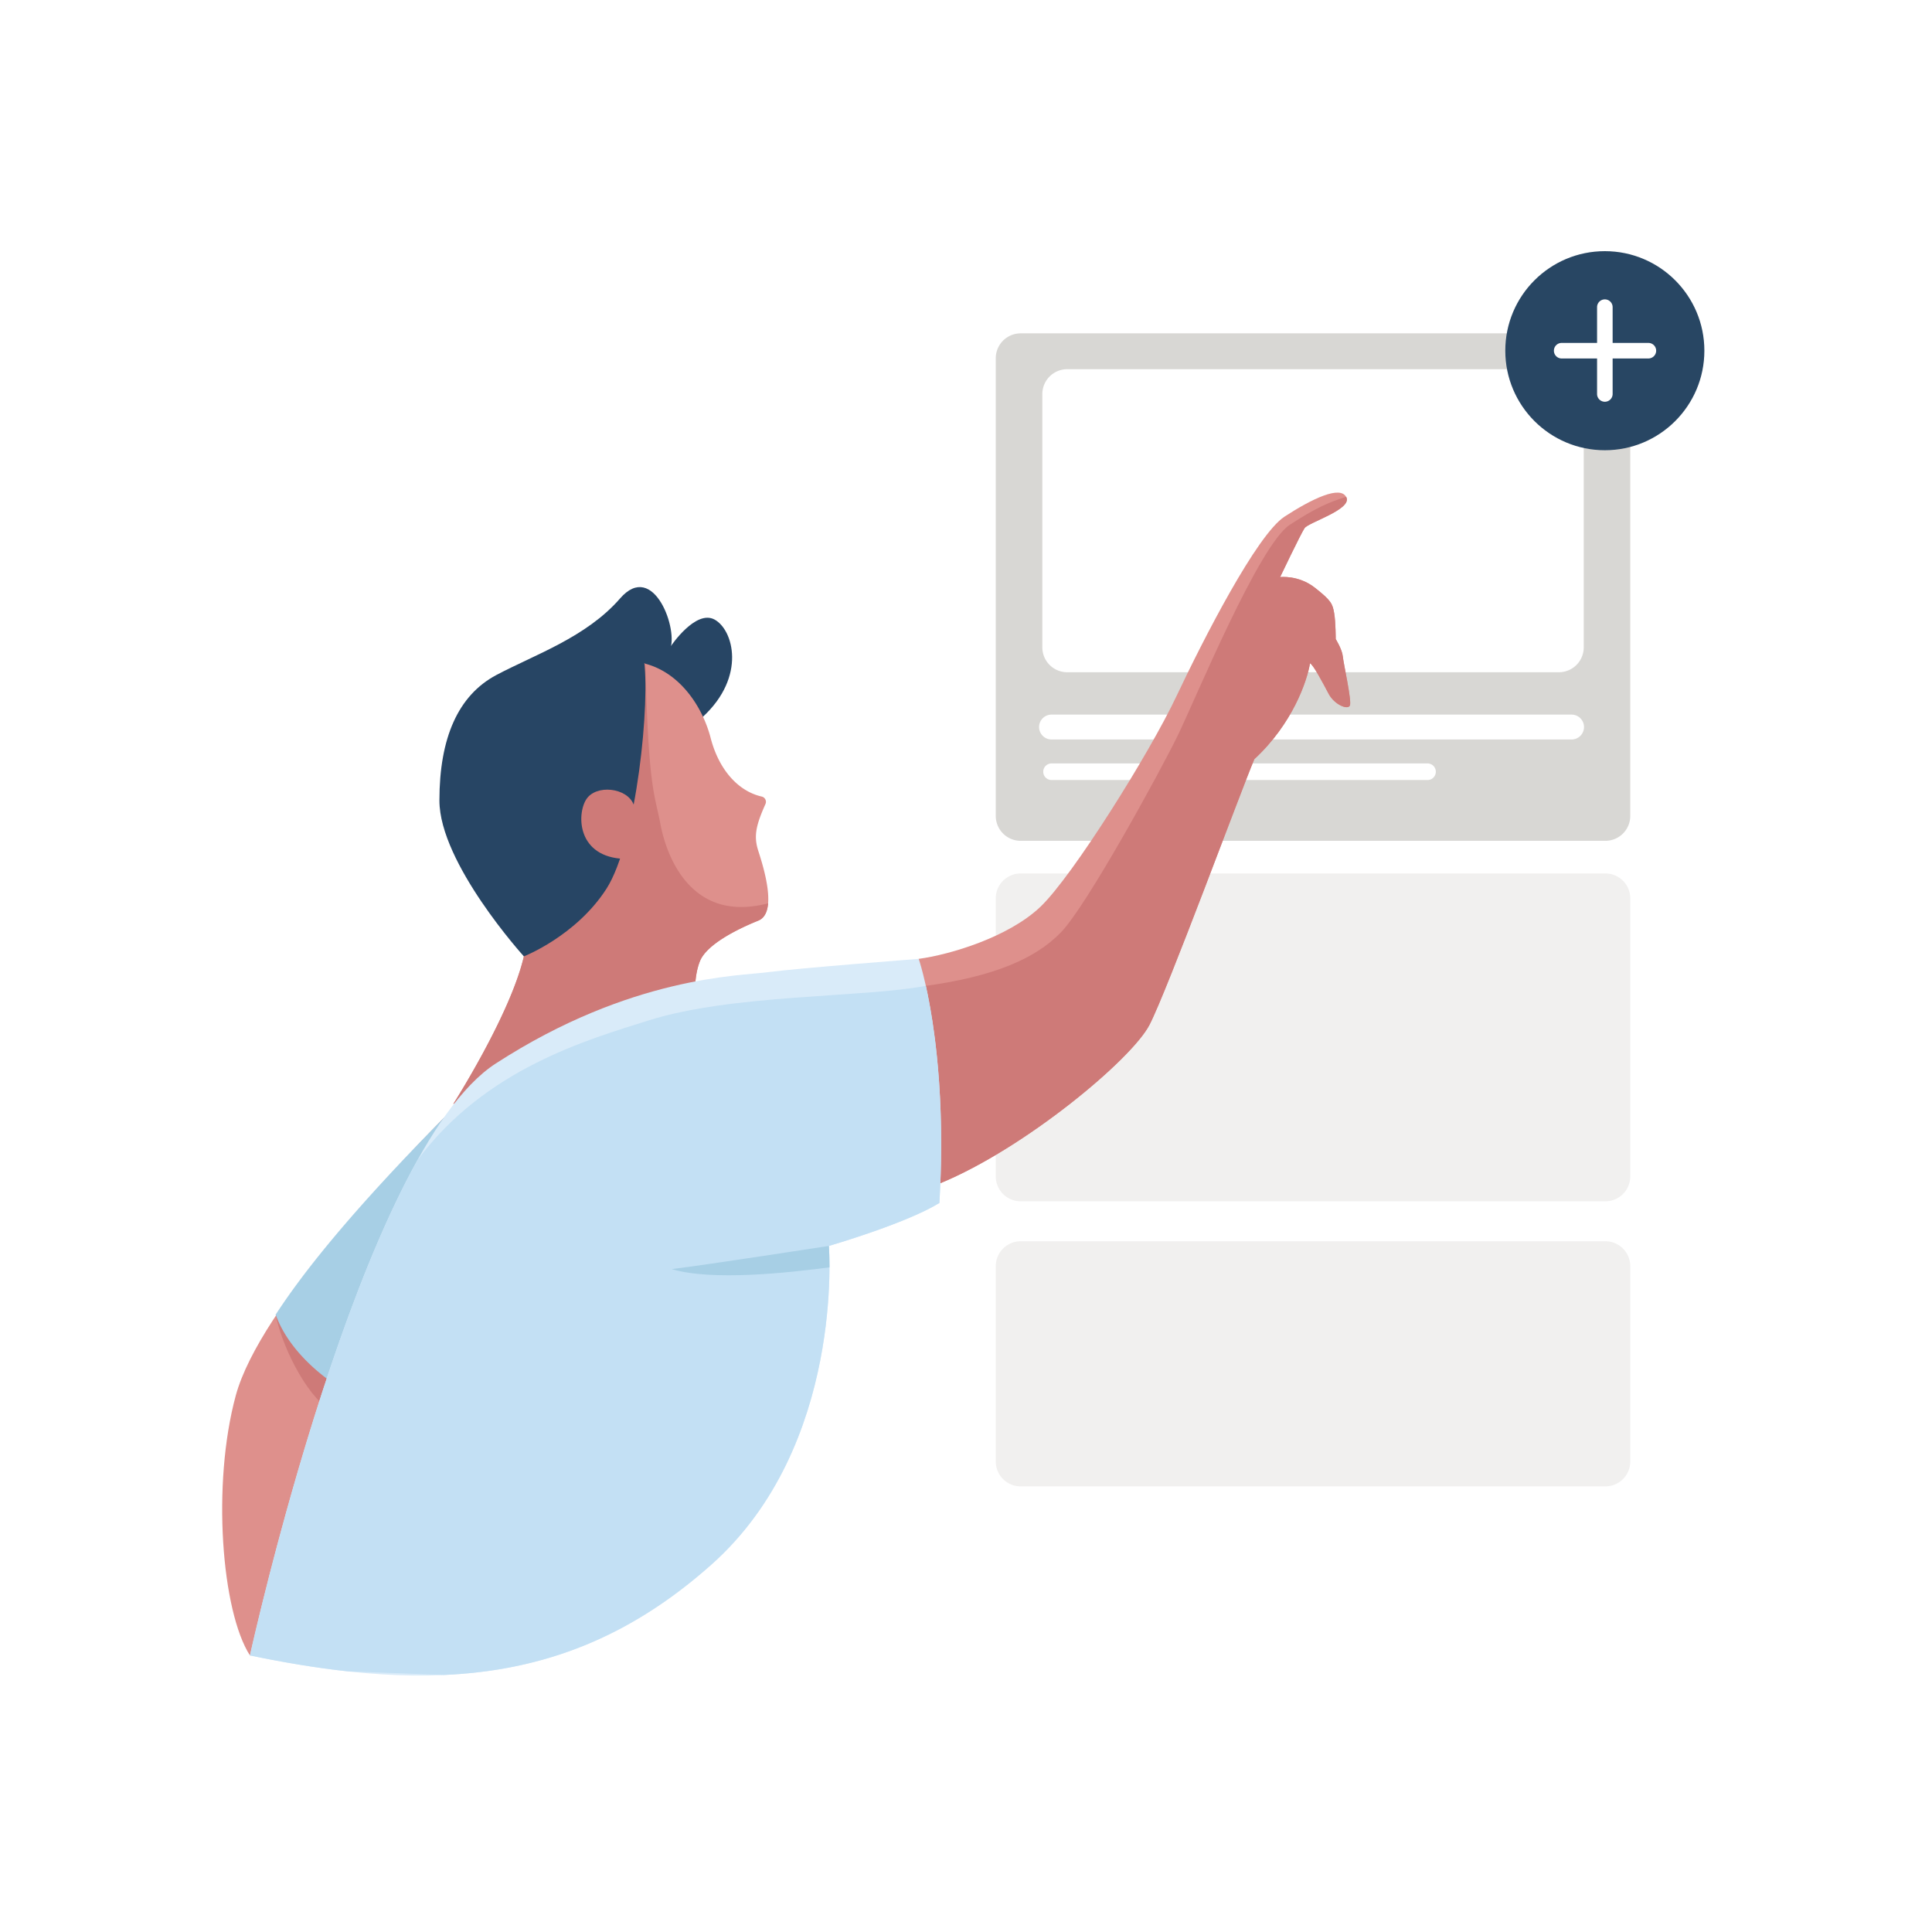 <svg xmlns="http://www.w3.org/2000/svg" width="200" height="200" fill="none"><path fill="#fff" d="M0 0h200v200H0z"/><path fill="#D8D7D4" d="M103.082 37.085a2.576 2.576 0 0 1 2.576-2.576h60.53a2.576 2.576 0 0 1 2.576 2.576v47.381a2.576 2.576 0 0 1-2.576 2.576h-60.53a2.576 2.576 0 0 1-2.576-2.576v-47.38Z"/><path fill="#F1F0EF" d="M103.082 92.995a2.576 2.576 0 0 1 2.576-2.576h60.53a2.576 2.576 0 0 1 2.576 2.576v28.787a2.576 2.576 0 0 1-2.576 2.576h-60.53a2.576 2.576 0 0 1-2.576-2.576V92.995Zm0 38.076a2.576 2.576 0 0 1 2.576-2.576h60.53a2.576 2.576 0 0 1 2.576 2.576v20.222a2.576 2.576 0 0 1-2.576 2.576h-60.53a2.576 2.576 0 0 1-2.576-2.576v-20.222Z"/><path fill="#fff" d="M107.902 40.794a2.576 2.576 0 0 1 2.576-2.575h50.894a2.576 2.576 0 0 1 2.576 2.575v26.22a2.576 2.576 0 0 1-2.576 2.576h-50.894a2.576 2.576 0 0 1-2.576-2.576v-26.22Z"/><path fill="#fff" fill-rule="evenodd" d="M107.566 75.263c0-.712.577-1.288 1.288-1.288h53.834a1.288 1.288 0 1 1 0 2.576h-53.834a1.288 1.288 0 0 1-1.288-1.288Zm.43 4.627a.86.86 0 0 1 .859-.86h38.922a.858.858 0 0 1 0 1.718h-38.922a.859.859 0 0 1-.859-.859Z" clip-rule="evenodd"/><path fill="#274564" d="m65.871 68.28 1.5-1.434h2.106s2.541-3.762 4.488-2.713c1.947 1.049 3.311 5.886-1.193 10.062-4.5 4.177-6.9-5.916-6.9-5.916Z"/><path fill="#DE908C" d="M65.439 68.484c4.396.313 7.193 4.309 8.127 7.908.856 3.296 2.849 5.517 5.297 6.07a.56.56 0 0 1 .376.775c-.989 2.208-1.23 3.332-.745 4.834.531 1.644 2.043 6.412 0 7.238-2.28.925-5.36 2.485-6.046 4.215-.684 1.731-.48 4.044-.48 4.044l-25.046 10.721s5.913-9.239 7.31-15.284c0 0-1.25-16.486 3.347-23.346 4.597-6.86 7.86-7.175 7.86-7.175Z"/><path fill="#CE7A78" d="M79.515 93.511c-8.043 2.11-10.546-5.003-11.144-8.184-.586-3.116-1.253-3.585-1.556-16.619a6.966 6.966 0 0 0-.877-.174l-6.013 4.011a32.211 32.211 0 0 0-2.346 3.107c-4.597 6.86-3.347 23.345-3.347 23.345-1.4 6.045-7.31 15.284-7.31 15.284l25.046-10.72s-.205-2.31.48-4.044c.686-1.73 3.765-3.293 6.046-4.215.66-.262.95-.94 1.021-1.791Z"/><path fill="#DE908C" d="M47.681 113.96c-6.129 6.198-20.776 21.311-23.273 30.502-2.497 9.191-1.466 22.348 1.466 26.909 3.366-.232 21.807-57.411 21.807-57.411Z"/><path fill="#CE7A78" d="M28.54 136.089c.53 2.845 2.928 8.175 5.726 9.972 2.797 1.799 3.064-8.338 3.064-8.338l-8.79-1.634Z"/><path fill="#A7CFE5" d="M28.54 136.088c1.423 3.993 5.56 7.271 8.854 8.765A8508.852 8508.852 0 0 1 47.68 113.96c-4.477 4.528-13.848 13.965-19.142 22.128Z"/><path fill="#DE908C" d="M95.1 99.262c3.176-.424 9.305-2.224 12.634-5.42 3.329-3.197 11.258-15.852 14.056-21.78 2.797-5.928 8.325-16.72 11.188-18.584 2.864-1.862 5.796-3.262 6.394-1.998.598 1.265-3.93 2.6-4.329 3.197-.4.601-2.53 5.063-2.53 5.063s1.899-.234 3.596 1.1c1.698 1.33 1.833 1.664 1.998 2.632.165.964.162 2.686.162 2.686s.67 1.075.737 1.808c.066.734.931 4.564.733 5.063-.202.499-1.599-.066-2.2-1.199-.601-1.132-1.598-3.031-1.932-3.163-.3 1.832-1.799 6.261-5.762 9.924-1.4 3.296-8.993 23.913-10.859 27.509-1.866 3.597-12.922 12.794-21.648 16.39-8.725 3.596-2.238-23.228-2.238-23.228Z"/><path fill="#274564" d="M66.622 68.08c.748 4.297-.7 19.034-3.846 23.929-3.148 4.894-8.545 6.994-8.545 6.994s-8.743-9.641-8.743-16.137 1.947-10.891 5.895-12.989c3.948-2.097 9.308-3.9 12.806-7.926 3.497-4.026 6.132 3.423 5.128 5.378-1.003 1.956-2.695.752-2.695.752Z"/><path fill="#CE7A78" d="M118.993 106.098c1.866-3.597 9.458-24.214 10.858-27.51 3.963-3.663 5.463-8.091 5.763-9.924.334.132 1.331 2.031 1.932 3.164.601 1.132 1.998 1.697 2.199 1.198.202-.498-.667-4.329-.733-5.062-.066-.733-.736-1.809-.736-1.809s.003-1.722-.162-2.686-.3-1.298-1.998-2.632c-1.698-1.33-3.596-1.1-3.596-1.1s2.13-4.461 2.529-5.062c.4-.601 4.931-1.932 4.33-3.197-.009-.018-.021-.027-.03-.045-1.878.577-3.287 1.235-5.832 2.893-3.197 2.085-9.792 18.097-11.589 21.795-1.799 3.696-9.392 17.586-12.09 20.383-2.698 2.797-7.094 4.597-13.995 5.552l-1.5 2.768 3.002 17.66c8.722-3.593 19.782-12.79 21.648-16.386Z"/><path fill="#D9EBF9" d="M25.875 171.374s11.456-52.222 25.446-61.281c13.989-9.059 25.256-9.059 28.215-9.458 2.96-.4 15.57-1.373 15.57-1.373s3.091 8.941 2.142 25.271c-3.497 2.148-11.441 4.447-11.441 4.447s1.65 20.683-12.139 32.972c-13.788 12.288-28.444 13.451-47.793 9.422Z"/><path fill="#C3E0F4" d="M85.807 128.977s7.944-2.298 11.441-4.447c.64-11.011-.559-18.658-1.406-22.474-6.59 1.241-20.052.842-28.724 3.585-6.237 1.971-16.885 4.978-23.9 14.455-10.051 18.042-17.343 51.275-17.343 51.275 3.54.736 6.916 1.298 10.164 1.65l9.957.369c10.174-.462 19.088-3.8 27.67-11.447 13.787-12.283 12.14-32.966 12.14-32.966Z"/><path fill="#A7CFE5" d="M85.865 131.195c.003-1.4-.06-2.217-.06-2.217s-12.908 1.998-16.27 2.397c4.168 1.259 12.16.373 16.33-.18Z"/><path fill="#CE7A78" d="M65.596 83.293c-.673-1.776-3.92-2.124-4.918-.526-.998 1.599-.899 5.994 3.996 6.145 4.894.15.922-5.619.922-5.619Z"/><path fill="#284663" d="M176.436 36.304c0 5.69-4.613 10.304-10.304 10.304s-10.304-4.614-10.304-10.304S160.441 26 166.132 26s10.304 4.613 10.304 10.304Z"/><path fill="#fff" fill-rule="evenodd" d="M166.133 30.992c.445 0 .806.36.806.805v9.014a.806.806 0 0 1-1.611 0v-9.014c0-.445.361-.805.805-.805Z" clip-rule="evenodd"/><path fill="#fff" fill-rule="evenodd" d="M171.445 36.304c0 .444-.36.805-.805.805h-9.014a.806.806 0 0 1 0-1.61h9.014c.445 0 .805.36.805.805Z" clip-rule="evenodd"/></svg>